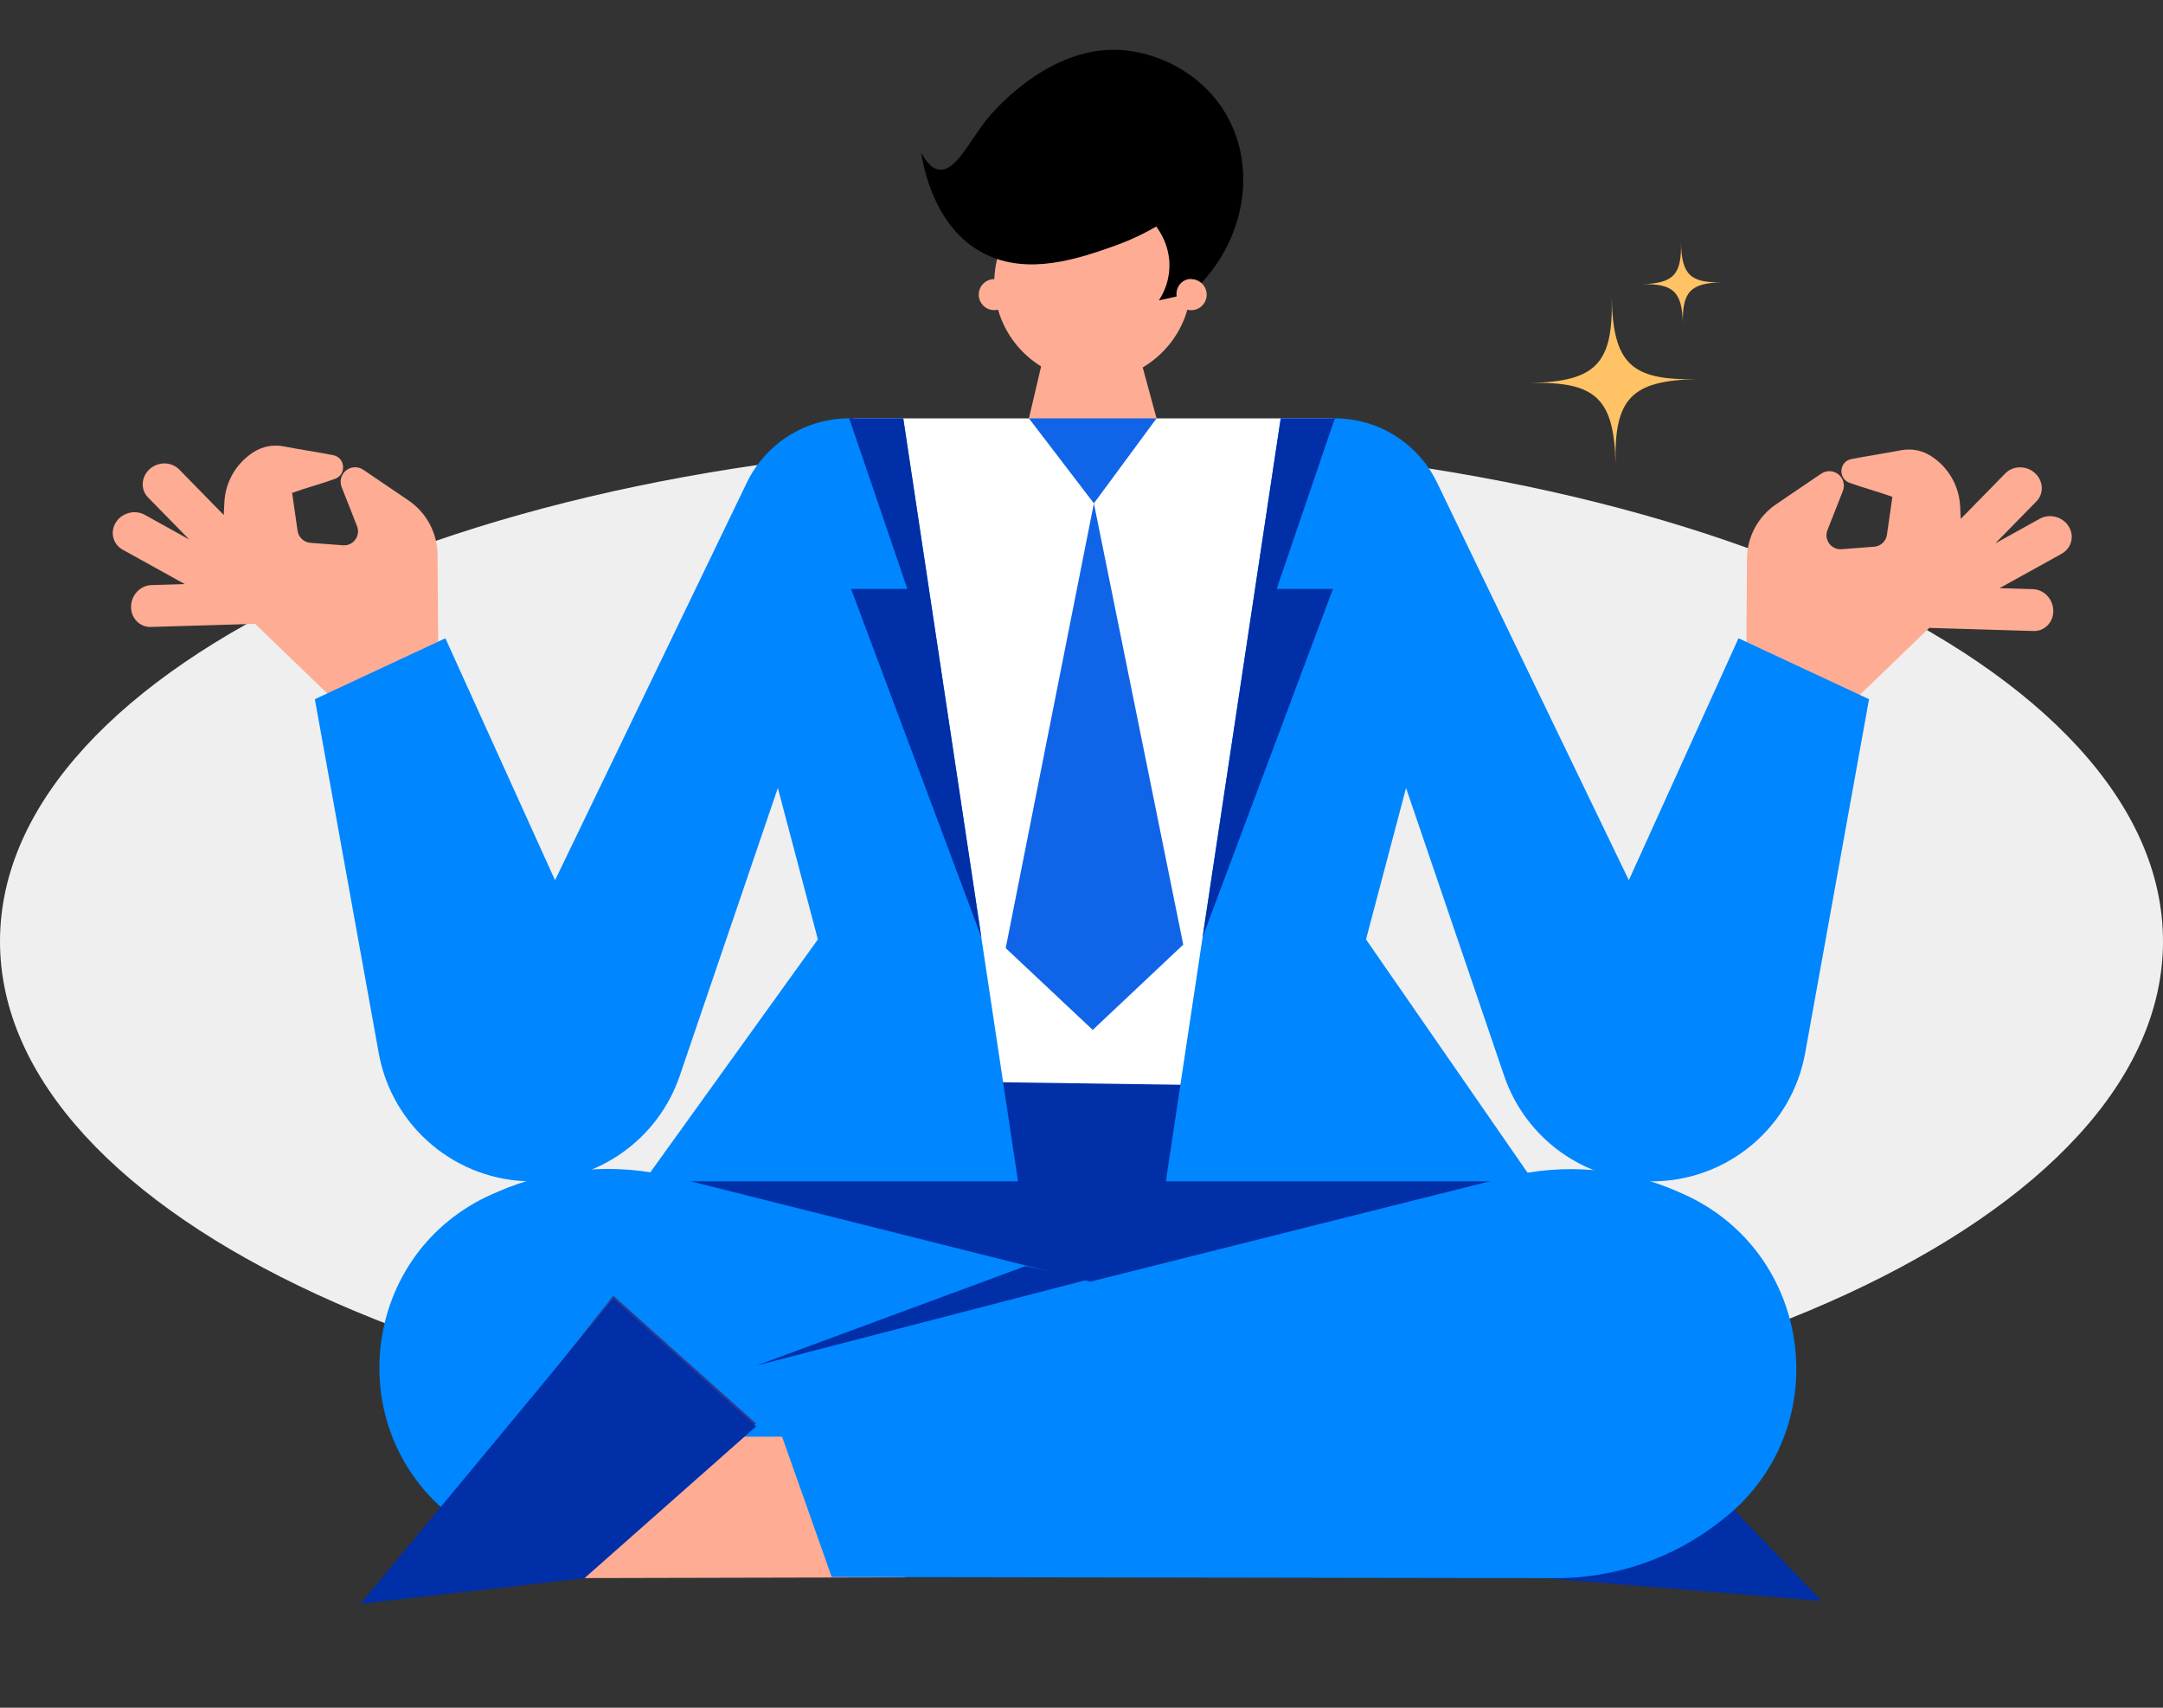 <svg width="304" height="240" viewBox="0 0 304 240" fill="none" xmlns="http://www.w3.org/2000/svg">
<rect x="0" y="0" width="304" height="240" fill="#333333" stroke="none"/>
<path d="M152 202.45C235.947 202.45 304 171.041 304 132.296C304 93.551 235.947 62.142 152 62.142C68.053 62.142 0 93.551 0 132.296C0 171.041 68.053 202.45 152 202.45Z" fill="#EFEFEF"/>
<path d="M61.597 92.493C61.566 87.651 61.526 82.809 61.495 77.968C61.474 74.91 59.946 72.056 57.418 70.333L51.067 66.021C50.242 65.461 49.141 65.573 48.448 66.287C47.887 66.868 47.724 67.713 48.02 68.458C48.743 70.292 49.467 72.117 50.181 73.952C50.711 75.307 49.651 76.745 48.203 76.632C46.674 76.52 45.155 76.398 43.627 76.286C42.709 76.215 41.955 75.511 41.822 74.604C41.568 72.83 41.313 71.057 41.058 69.273C42.842 68.611 45.308 67.958 47.092 67.296C48.733 66.684 48.539 64.299 46.817 63.962C44.727 63.555 41.945 63.137 39.855 62.729C38.397 62.444 36.889 62.739 35.645 63.534C35.625 63.544 35.605 63.555 35.584 63.575C33.189 65.124 31.68 67.724 31.538 70.567C31.507 71.169 31.476 71.77 31.446 72.372L25.187 65.981C24.097 64.87 22.231 64.839 21.029 65.93C19.826 67.02 19.724 68.804 20.814 69.915L26.594 75.817L20.346 72.351C18.959 71.587 17.145 72.056 16.289 73.411C15.432 74.767 15.861 76.49 17.247 77.254L25.972 82.086L21.283 82.228C19.724 82.279 18.439 83.625 18.419 85.256C18.399 86.876 19.642 88.161 21.202 88.11L35.849 87.671C39.896 91.565 43.932 95.469 47.979 99.363C52.535 97.08 57.061 94.786 61.597 92.493Z" fill="#FEAC94"/>
<path d="M290.734 73.962C289.878 72.606 288.063 72.137 286.677 72.902L280.429 76.367L286.208 70.466C287.299 69.354 287.207 67.571 285.994 66.48C284.791 65.389 282.926 65.42 281.835 66.531L275.577 72.922C275.546 72.321 275.516 71.719 275.485 71.118C275.342 68.274 273.834 65.665 271.438 64.125C271.418 64.115 271.398 64.105 271.377 64.085C270.134 63.279 268.625 62.994 267.168 63.279C265.078 63.687 262.295 64.105 260.206 64.513C258.483 64.849 258.289 67.234 259.93 67.846C261.714 68.508 264.181 69.161 265.965 69.823C265.71 71.597 265.455 73.371 265.2 75.154C265.068 76.072 264.324 76.765 263.396 76.836C261.867 76.948 260.348 77.071 258.819 77.183C257.372 77.295 256.312 75.847 256.842 74.502C257.566 72.667 258.289 70.843 259.003 69.008C259.299 68.264 259.125 67.418 258.575 66.837C257.882 66.123 256.781 66.011 255.955 66.572L249.605 70.883C247.077 72.606 245.548 75.46 245.528 78.518C245.497 83.36 245.456 88.201 245.426 93.043C249.962 95.337 254.487 97.64 259.023 99.934C263.07 96.04 267.106 92.136 271.153 88.242L285.8 88.68C287.36 88.731 288.604 87.447 288.583 85.826C288.563 84.206 287.278 82.85 285.719 82.799L281.03 82.656L289.755 77.825C291.162 77.03 291.59 75.307 290.734 73.962Z" fill="#FEAC94"/>
<path d="M119.982 58.794H187.338L177.064 184.862H128.789L119.982 58.794Z" fill="white"/>
<path d="M116.558 151.755C141.541 152.112 166.514 152.458 191.498 152.815C199.509 157.219 207.521 161.622 215.533 166.025C193.822 179.97 172.11 193.914 150.399 207.858L90.484 166.025C99.179 161.265 107.864 156.515 116.558 151.755Z" fill="#002FA8"/>
<path d="M167.422 39.224C167.412 39.224 167.412 39.224 167.422 39.224C167.157 31.803 161.062 25.871 153.58 25.871C146.098 25.871 140.013 31.803 139.748 39.224H139.738C138.535 39.224 137.557 40.202 137.557 41.405C137.557 42.608 138.535 43.586 139.738 43.586C139.921 43.586 140.095 43.566 140.268 43.515C141.226 46.869 143.418 49.702 146.323 51.496C145.752 53.932 145.181 56.358 144.61 58.794C145.018 59.304 148.117 63.045 153.417 63.116C158.911 63.198 162.173 59.273 162.55 58.794C161.898 56.409 161.256 54.024 160.603 51.639C163.62 49.855 165.904 46.96 166.882 43.525C167.055 43.566 167.229 43.597 167.412 43.597C168.615 43.597 169.593 42.618 169.593 41.415C169.593 40.212 168.625 39.224 167.422 39.224Z" fill="#FEAC94"/>
<path d="M144.609 58.794H162.549C159.614 62.78 156.678 66.755 153.742 70.741C150.695 66.755 147.657 62.78 144.609 58.794Z" fill="#1064E8"/>
<path d="M153.742 70.741L141.348 133.245L153.579 144.742L166.3 132.755L153.742 70.741Z" fill="#1064E8"/>
<path d="M179.999 58.794H187.603C193.729 58.794 199.305 62.301 201.965 67.815L228.926 123.704L244.338 89.7L262.685 98.262L253.705 148.004C251.82 158.442 242.738 166.025 232.137 166.025C222.759 166.025 214.411 160.052 211.394 151.174L197.613 110.738L191.986 132.021L215.532 166.025H163.854L179.999 58.794Z" fill="#0086FF"/>
<path d="M126.936 58.794H119.332C113.206 58.794 107.63 62.301 104.97 67.815L78.009 123.704L62.597 89.7L44.25 98.262L53.23 148.004C55.116 158.442 64.198 166.025 74.799 166.025C84.176 166.025 92.524 160.052 95.541 151.174L109.323 110.738L114.949 132.021L90.486 166.025H143.082L126.936 58.794Z" fill="#0086FF"/>
<path d="M199.672 191.794L94.795 165.445C86.447 163.345 77.65 164.099 69.771 167.565C69.588 167.646 69.394 167.728 69.211 167.809C50.741 175.954 47.693 200.876 63.655 213.23C63.808 213.352 63.961 213.464 64.114 213.586C70.954 218.877 79.363 221.731 88.007 221.68L191.14 221.088L199.672 191.794Z" fill="#0086FF"/>
<path d="M106.261 200.06L86.201 182.11C75.071 196.136 63.94 210.161 52.799 224.197L85.478 218L106.261 200.06Z" fill="#2B3990"/>
<path d="M194.697 200.06L214.767 182.11C228.508 196.401 242.258 210.691 255.998 224.982C243.063 223.922 230.118 222.852 217.183 221.792C209.681 214.544 202.189 207.307 194.697 200.06Z" fill="#002FA8"/>
<path d="M100.737 201.905H122.917L127.157 221.679C112.153 221.71 97.149 221.751 82.144 221.781C88.342 215.156 94.539 208.53 100.737 201.905Z" fill="#FEAC94"/>
<path d="M106.263 200.468L86.203 182.518C74.359 196.808 62.514 211.099 50.67 225.39C61.159 224.187 71.657 222.984 82.146 221.792C90.188 214.677 98.231 207.572 106.263 200.468Z" fill="#002FA8"/>
<path d="M106.375 191.895L211.7 165.434C219.752 163.406 228.264 164.13 235.857 167.483C236.041 167.565 236.235 167.646 236.418 167.728C255.071 175.953 258.15 201.13 242.034 213.617C241.882 213.739 241.729 213.851 241.576 213.974C234.971 219.08 226.857 221.832 218.509 221.792L116.894 221.629L106.375 191.895Z" fill="#0086FF"/>
<path d="M162.875 42.21C163.354 41.487 164.21 39.958 164.343 37.858C164.547 34.718 162.987 32.476 162.508 31.834C161.061 32.67 158.991 33.74 156.392 34.647C151.673 36.298 144.487 38.806 138.289 35.626C131.052 31.915 129.666 22.752 129.482 21.437C129.972 22.415 130.787 23.679 131.98 23.832C134.304 24.148 136.098 20.03 138.779 16.666C139.176 16.167 146.525 7.207 156.147 7.003C161.968 6.881 168.634 9.97 172.171 15.81C176.513 22.976 175.29 32.853 168.858 39.764C168.226 39.193 167.319 39.04 166.565 39.377C165.719 39.764 165.219 40.702 165.372 41.66C164.547 41.854 163.711 42.037 162.875 42.21Z" fill="black"/>
<path d="M179.999 58.794H187.603L179.429 82.769H187.338L169.021 131.695L179.999 58.794Z" fill="#002FA8"/>
<path d="M126.956 58.794H119.352L127.526 82.769H119.617L137.923 131.695L126.956 58.794Z" fill="#002FA8"/>
<path d="M238.446 53.28C229.262 53.494 226.847 56.022 227.061 65.206C226.847 56.022 224.319 53.606 215.135 53.82C224.319 53.606 226.734 51.078 226.52 41.894C226.734 51.078 229.262 53.494 238.446 53.28Z" fill="#FFC366"/>
<path d="M242.055 39.672C237.591 39.774 236.419 41.008 236.521 45.472C236.419 41.008 235.185 39.835 230.721 39.937C235.185 39.835 236.357 38.602 236.256 34.138C236.357 38.612 237.591 39.784 242.055 39.672Z" fill="#FFC366"/>
<path d="M153.008 179.806L106.375 191.895L144.12 177.941L153.008 179.806Z" fill="#002FA8"/>
</svg>
